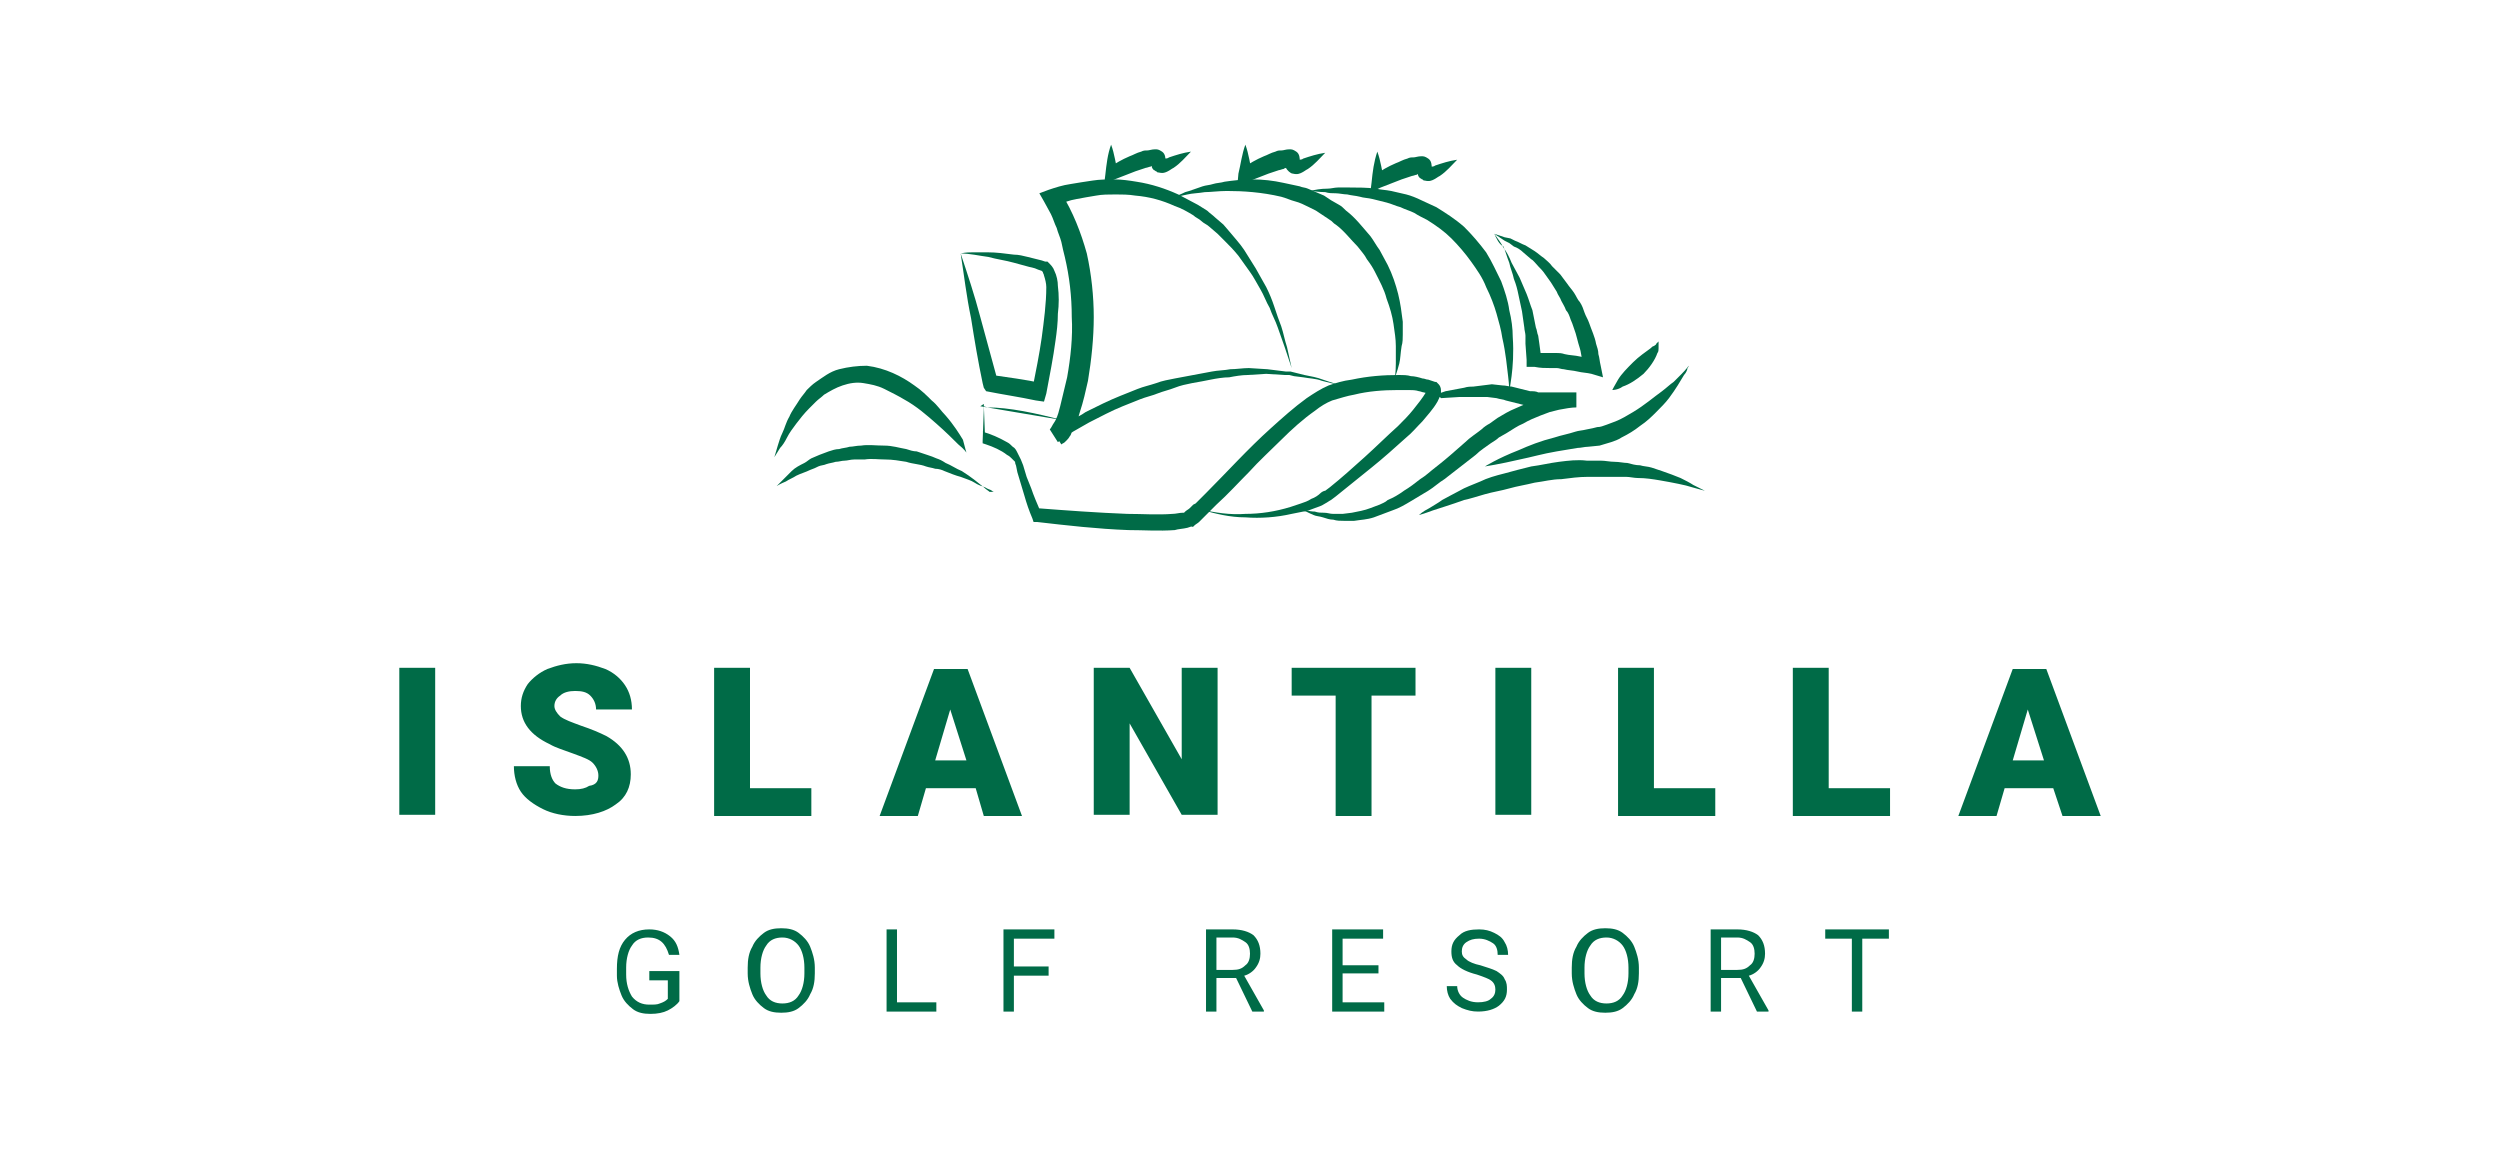 <svg xmlns="http://www.w3.org/2000/svg" xml:space="preserve" fill="#006b47" id="Capa_1" x="0" y="0" style="enable-background:new 0 0 216 100" version="1.1" viewBox="0 0 216 100">
<path d="M37.6 70.4h-3.1V57.7h3.1v12.7zM51.7 67c0-.4-.2-.8-.5-1.1-.3-.3-.9-.5-1.7-.8-.8-.3-1.5-.5-2-.8-1.7-.8-2.5-1.9-2.5-3.3 0-.7.2-1.3.6-1.9.4-.5 1-1 1.7-1.3.8-.3 1.6-.5 2.5-.5.9 0 1.7.2 2.5.5.7.3 1.3.8 1.7 1.4.4.6.6 1.3.6 2.1h-3.1c0-.5-.2-.9-.5-1.2-.3-.3-.7-.4-1.3-.4-.5 0-1 .1-1.3.4-.3.2-.5.5-.5.9 0 .3.2.6.5.9.4.3 1 .5 1.8.8.9.3 1.6.6 2.2.9 1.4.8 2.1 1.9 2.1 3.3 0 1.1-.4 2-1.3 2.6-.8.6-2 1-3.5 1-1 0-2-.2-2.8-.6-.8-.4-1.5-.9-1.9-1.5-.4-.6-.6-1.4-.6-2.2h3.1c0 .7.2 1.2.5 1.5.4.3.9.5 1.7.5.5 0 .9-.1 1.2-.3.7-.1.8-.5.8-.9zM64.8 68.1h5.3v2.4h-8.4V57.7h3.1v10.4zM84.3 68.1H80l-.7 2.4H76l4.7-12.7h2.9l4.7 12.7H85l-.7-2.4zm-3.5-2.4h2.7l-1.4-4.4-1.3 4.4zM105.2 70.4h-3.1l-4.5-7.9v7.9h-3.1V57.7h3.1l4.5 7.9v-7.9h3.1v12.7zM122.3 60.1h-3.8v10.4h-3.1V60.1h-3.8v-2.4h10.7v2.4zM132.3 70.4h-3.1V57.7h3.1v12.7zM142.9 68.1h5.3v2.4h-8.4V57.7h3.1v10.4zM158 68.1h5.3v2.4h-8.4V57.7h3.1v10.4zM177.4 68.1h-4.2l-.7 2.4h-3.3l4.7-12.7h2.9l4.7 12.7h-3.3l-.8-2.4zm-3.5-2.4h2.7l-1.4-4.4-1.3 4.4zM58.7 86.5c-.2.3-.6.6-1 .8-.4.2-.9.3-1.5.3s-1.1-.1-1.5-.4c-.4-.3-.8-.7-1-1.2-.2-.5-.4-1.1-.4-1.7v-.6c0-1.1.2-1.9.7-2.5.5-.6 1.2-.9 2.1-.9.7 0 1.3.2 1.8.6.5.4.7.9.8 1.6h-.9c-.3-1-.8-1.5-1.8-1.5-.6 0-1.1.2-1.4.7-.3.4-.5 1.1-.5 1.9v.6c0 .8.2 1.4.5 1.9.4.5.9.7 1.5.7.4 0 .7 0 .9-.1.3-.1.5-.2.7-.4v-1.6h-1.6v-.8h2.6v2.6zM70.4 84.1c0 .7-.1 1.3-.4 1.8-.2.5-.6.9-1 1.2-.4.3-.9.4-1.5.4s-1.1-.1-1.5-.4c-.4-.3-.8-.7-1-1.2-.2-.5-.4-1.1-.4-1.8v-.5c0-.7.1-1.3.4-1.8.2-.5.6-.9 1-1.2.4-.3.9-.4 1.5-.4s1.1.1 1.5.4c.4.3.8.7 1 1.2.2.5.4 1.1.4 1.8v.5zm-.9-.5c0-.8-.2-1.5-.5-1.9-.3-.4-.8-.7-1.4-.7-.6 0-1.1.2-1.4.7-.3.4-.5 1.1-.5 1.9v.5c0 .8.2 1.5.5 1.9.3.5.8.7 1.4.7.6 0 1.1-.2 1.4-.7.3-.4.5-1.1.5-1.9v-.5zM77.5 86.6h3.4v.8h-4.3v-7.1h.9v6.3zM90.6 84.3h-3v3.1h-.9v-7.1h4.4v.8h-3.5v2.4h3v.8zM106.8 84.5h-1.7v2.9h-.9v-7.1h2.3c.8 0 1.4.2 1.8.5.4.4.6.9.6 1.6 0 .4-.1.8-.4 1.2-.2.3-.6.6-1 .7l1.7 3v.1h-1l-1.4-2.9zm-1.7-.7h1.4c.5 0 .8-.1 1.1-.4.3-.2.4-.6.4-1s-.1-.8-.4-1c-.3-.2-.6-.4-1.1-.4h-1.4v2.8zM119.1 84.1H116v2.5h3.6v.8h-4.5v-7.1h4.4v.8H116v2.3h3.1v.7zM127.6 84.2c-.8-.2-1.4-.5-1.7-.8-.4-.3-.5-.7-.5-1.2 0-.6.2-1 .7-1.4.4-.4 1-.5 1.7-.5.5 0 .9.1 1.3.3.4.2.7.4.9.8.2.3.3.7.3 1.1h-.9c0-.4-.1-.8-.4-1-.3-.2-.7-.4-1.2-.4s-.8.1-1.1.3c-.3.2-.4.5-.4.8 0 .3.1.5.4.7.2.2.7.4 1.2.5.6.2 1 .3 1.4.5.3.2.6.4.7.7.2.3.2.6.2.9 0 .6-.2 1-.7 1.4-.4.3-1 .5-1.8.5-.5 0-.9-.1-1.4-.3-.4-.2-.7-.4-1-.8-.2-.3-.3-.7-.3-1.1h.9c0 .4.2.8.5 1 .3.2.7.4 1.3.4.5 0 .9-.1 1.1-.3.3-.2.4-.5.4-.8 0-.3-.1-.6-.4-.8-.1-.1-.6-.3-1.2-.5zM141.6 84.1c0 .7-.1 1.3-.4 1.8-.2.5-.6.9-1 1.2-.4.3-.9.4-1.5.4s-1.1-.1-1.5-.4c-.4-.3-.8-.7-1-1.2-.2-.5-.4-1.1-.4-1.8v-.5c0-.7.1-1.3.4-1.8.2-.5.6-.9 1-1.2.4-.3.9-.4 1.5-.4s1.1.1 1.5.4c.4.3.8.7 1 1.2.2.5.4 1.1.4 1.8v.5zm-.9-.5c0-.8-.2-1.5-.5-1.9-.3-.4-.8-.7-1.4-.7-.6 0-1.1.2-1.4.7-.3.4-.5 1.1-.5 1.9v.5c0 .8.2 1.5.5 1.9.3.5.8.7 1.4.7.6 0 1.1-.2 1.4-.7.3-.4.5-1.1.5-1.9v-.5zM150.4 84.5h-1.7v2.9h-.9v-7.1h2.3c.8 0 1.4.2 1.8.5.4.4.6.9.6 1.6 0 .4-.1.8-.4 1.2-.2.3-.6.6-1 .7l1.7 3v.1h-1l-1.4-2.9zm-1.7-.7h1.4c.5 0 .8-.1 1.1-.4.3-.2.4-.6.4-1s-.1-.8-.4-1c-.3-.2-.6-.4-1.1-.4h-1.4v2.8zM163.2 81.1h-2.3v6.3h-.9v-6.3h-2.3v-.8h5.5v.8zM83 21.9c.6 1.8 1.2 3.6 1.7 5.5.5 1.8 1 3.7 1.5 5.5l-.5-.5c1.4.2 2.9.4 4.3.7l-.8.5c.3-1.5.6-3 .8-4.4.2-1.5.4-3 .4-4.4 0-.3-.1-.7-.2-1 0-.1-.1-.2-.1-.3 0 0 .1 0 0 0l-.1-.1-.3-.1c-.4-.2-.7-.2-1-.3-.4-.1-.7-.2-1.1-.3-.7-.2-1.5-.3-2.2-.5-.8-.1-1.6-.3-2.4-.3zm0 0c.4-.1.8-.1 1.1-.1h1.2c.8 0 1.5.1 2.3.2.4 0 .8.1 1.2.2l1.2.3.3.1h.2l.1.1c.2.2.4.4.5.7.2.4.3.9.3 1.3.1.8.1 1.6 0 2.4 0 .8-.1 1.6-.2 2.3-.2 1.5-.5 3-.8 4.6l-.2.7-.7-.1c-1.4-.3-2.8-.5-4.3-.8l-.2-.3-.1-.4c-.4-1.9-.7-3.7-1-5.6-.4-1.9-.6-3.7-.9-5.6zM123.3 34.3c.5-.2 1.1-.3 1.6-.5.5-.1 1.1-.2 1.6-.3.3-.1.6-.1.8-.1l.8-.1.8-.1.9.1c.3 0 .6.1.8.1l.8.2.8.2c.3 0 .5 0 .7.1h3.3v1.3c-.4 0-1 .1-1.5.2l-.8.2c-.3.1-.5.2-.8.3-.5.2-1 .4-1.5.7-.5.2-.9.5-1.4.8l-.7.4c-.2.2-.4.3-.7.5-.4.3-.9.6-1.3 1l-2.7 2.1c-.5.3-.9.7-1.4 1l-1.5.9c-.5.3-1 .6-1.6.8-.3.1-.5.2-.8.3-.3.1-.5.2-.8.3-.6.2-1.1.2-1.7.3h-.9c-.3 0-.6 0-.9-.1-.3 0-.6-.1-.9-.2-.3-.1-.6-.1-.8-.2-.5-.2-1-.5-1.5-.7.5.2 1.1.4 1.6.4.3.1.5.1.8.1.3 0 .5.1.8.1h.8l.8-.1c.5-.1 1.1-.2 1.6-.4.3-.1.5-.2.8-.3.2-.1.5-.2.7-.4.5-.2 1-.5 1.4-.8.5-.3.9-.6 1.4-1 .5-.3.9-.7 1.3-1 .9-.7 1.7-1.4 2.6-2.2.4-.4.9-.7 1.4-1.1.2-.2.5-.4.7-.5l.7-.5c.5-.3 1-.6 1.5-.8.5-.2 1.1-.5 1.6-.7.3-.1.6-.2.8-.3l.9-.2c.6-.1 1.2-.2 1.8-.2v1.3h-2.5c-.3 0-.5 0-.9-.1-.3 0-.6-.1-.9-.1l-.8-.2-.8-.2c-.2-.1-.5-.1-.8-.2l-.8-.1H126.1l-1.6.1c-.1-.2-.6-.2-1.2-.1z"/><path d="m115.8 33.3-1.6-.4c-.5-.2-1.1-.2-1.6-.3l-.8-.1-.4-.1h-.4l-1.6-.1-1.6.1c-.5 0-1.1.1-1.6.2-.5 0-1.1.1-1.6.2s-1 .2-1.6.3c-.5.1-1 .2-1.5.4s-1 .3-1.5.5-1 .3-1.5.5l-1.5.6c-1 .4-1.9.9-2.9 1.4-.5.3-.9.5-1.4.8-.4.3-.9.6-1.3.9l-.7-1.1s.1-.1.2-.3c.1-.2.2-.3.3-.5.2-.4.3-.8.4-1.2.2-.8.4-1.7.6-2.5.3-1.7.5-3.5.4-5.2 0-1.8-.2-3.5-.6-5.2-.1-.4-.2-.8-.3-1.3-.1-.4-.3-.8-.4-1.2-.2-.4-.3-.8-.5-1.2-.2-.4-.4-.7-.6-1.1l-.4-.7.8-.3c.6-.2 1.2-.4 1.9-.5.6-.1 1.2-.2 1.9-.3.6-.1 1.3-.1 1.9-.1.6 0 1.3.1 1.9.2 1.3.2 2.5.6 3.6 1.1.6.3 1.1.6 1.7.9.3.2.5.3.8.5.2.2.5.4.7.6l.7.6.6.7c.4.5.8.9 1.2 1.5l.5.8.5.8c.3.5.6 1.1.9 1.6.3.6.5 1.1.7 1.7.2.6.4 1.2.6 1.7.2.6.3 1.2.5 1.8l.4 1.8-.6-1.8-.6-1.7c-.2-.6-.5-1.1-.7-1.7-.3-.5-.5-1.1-.8-1.6-.3-.5-.6-1.1-.9-1.5l-.5-.7-.5-.7c-.4-.5-.8-.9-1.2-1.3l-.6-.6-.7-.6c-.2-.2-.5-.3-.7-.5-.2-.2-.5-.3-.7-.5-.5-.3-1-.6-1.6-.8-1.1-.5-2.2-.8-3.4-.9-.6-.1-1.2-.1-1.7-.1-.6 0-1.2 0-1.7.1-.6.1-1.2.2-1.7.3-.6.1-1.1.3-1.6.5l.3-1c1 1.6 1.7 3.4 2.2 5.2.4 1.8.6 3.7.6 5.5 0 1.8-.2 3.7-.5 5.5-.2.9-.4 1.8-.7 2.7-.1.4-.3.9-.5 1.3-.1.2-.2.4-.3.7-.1.1-.1.2-.3.4l-.2.2c-.1.1-.2.1-.3.2l-.7-1.1c.5-.3.9-.6 1.4-.9.5-.3 1-.5 1.4-.8 1-.5 2-1 3-1.4l1.5-.6c.5-.2 1-.3 1.6-.5.5-.2 1.1-.3 1.6-.4.5-.1 1.1-.2 1.6-.3.5-.1 1.1-.2 1.6-.3.5-.1 1.1-.1 1.6-.2.5 0 1.1-.1 1.6-.1l1.6.1 1.6.2h.4l.4.1.8.2c.5.1 1.1.2 1.6.4l1.5.5z"/><path d="M101.2 17.1s.1-.1.3-.1c.2-.1.5-.2.9-.4.4-.1.9-.3 1.5-.5.3-.1.6-.1.9-.2.3-.1.7-.1 1-.2.7-.1 1.5-.2 2.4-.2.9 0 1.8.1 2.7.3.5.1.9.2 1.4.3.2.1.5.1.7.2l.7.3c.2.1.5.2.7.3l.6.4.7.4c.2.1.4.3.6.5.8.6 1.4 1.4 2.1 2.2.3.4.5.8.8 1.2.2.4.5.9.7 1.3.4.8.7 1.7.9 2.5.2.8.3 1.6.4 2.4v1.1c0 .3 0 .7-.1 1-.1.6-.1 1.1-.2 1.5-.1.4-.2.7-.3 1-.1.2-.1.3-.1.3s.1-.5.1-1.3v-1.5c0-.6-.1-1.2-.2-1.9s-.3-1.4-.6-2.2c-.2-.8-.6-1.5-1-2.3-.2-.4-.4-.7-.7-1.1-.2-.4-.5-.7-.8-1.1-.6-.6-1.2-1.4-1.9-1.9-.2-.1-.3-.3-.5-.4l-.6-.4-.6-.4-.6-.3c-.4-.2-.8-.4-1.2-.5-.4-.1-.8-.3-1.2-.4-1.7-.4-3.3-.5-4.7-.5-.7 0-1.4.1-1.9.1-.6.1-1.1.1-1.5.2-.9.2-1.4.3-1.4.3z"/><path d="M111.9 16.7s.5-.1 1.3-.2c.4-.1.9-.2 1.5-.2.3 0 .6-.1.9-.1h1c.7 0 1.5 0 2.3.1.4.1.8.1 1.3.2.4.1.9.2 1.3.3.4.1.9.3 1.3.5s.9.4 1.3.6c.8.5 1.6 1 2.4 1.7.7.7 1.3 1.4 1.9 2.2.5.8.9 1.7 1.3 2.5.3.8.6 1.7.7 2.5.2.8.3 1.6.3 2.3.1 1.4 0 2.6-.1 3.4-.1.8-.2 1.3-.2 1.3s0-.5-.1-1.3-.2-2-.5-3.3c-.1-.7-.3-1.4-.5-2.1-.2-.7-.5-1.5-.9-2.3-.3-.8-.8-1.5-1.3-2.2-.5-.7-1.1-1.4-1.7-2-.6-.6-1.3-1.1-2.1-1.6-.4-.2-.8-.4-1.1-.6-.4-.2-.8-.3-1.2-.5-.4-.1-.8-.3-1.2-.4l-1.2-.3c-.4-.1-.8-.1-1.1-.2-.4-.1-.7-.1-1.1-.2-.3 0-.7-.1-1-.1-.3 0-.6 0-.9-.1-.6 0-1-.1-1.5-.1-.6.3-1.1.2-1.1.2zM129.1 20.2c.3.4.6.8.8 1.2.3.4.5.8.7 1.3.2.4.5.9.7 1.3.2.5.4.9.6 1.4.2.5.3.9.5 1.4l.3 1.5c.1.2.1.5.2.7l.1.7.2 1.5-.7-.7h2c.2 0 .4 0 .7.1.4.1.9.1 1.3.2s.9.1 1.3.3l-.9.8c0-.3-.1-.6-.2-.9-.1-.3-.1-.6-.2-.9-.2-.6-.3-1.2-.5-1.7-.1-.3-.2-.6-.3-.8-.1-.3-.2-.6-.4-.8-.1-.3-.3-.6-.4-.8-.1-.3-.3-.5-.4-.8l-.5-.8-.5-.7c-.2-.3-.4-.5-.6-.7-.2-.2-.4-.5-.6-.6l-.7-.6c-.2-.2-.5-.4-.8-.5l-.4-.3-.4-.2-.9-.6zm0 0 .9.3.5.1.4.2c.3.1.6.3.9.4l.8.5c.3.2.5.4.8.6.2.2.5.4.7.7l.7.7.6.8c.2.3.4.5.6.8.2.3.3.6.5.8.2.3.3.6.4.9.1.3.3.6.4.9.2.6.5 1.2.6 1.8.1.3.2.6.2.9.1.3.1.6.2 1l.2 1-1-.3c-.4-.1-.8-.1-1.2-.2-.4-.1-.8-.1-1.2-.2-.2 0-.4-.1-.6-.1h-.6c-.4 0-.8 0-1.3-.1h-.7v-.6l-.1-1.4V29c0-.2-.1-.5-.1-.7l-.2-1.4c-.1-.5-.2-.9-.3-1.4-.1-.5-.2-.9-.4-1.4-.1-.5-.3-.9-.4-1.4-.2-.5-.3-.9-.5-1.4-.4-.2-.6-.7-.8-1.1zM139.3 33.7s.2-.4.5-.9.8-1 1.3-1.5 1.1-.9 1.5-1.2c.1-.1.2-.2.3-.2.1-.1.2-.1.2-.2l.2-.2v.6c0 .1 0 .3-.1.4-.2.6-.7 1.3-1.2 1.8-.6.5-1.2.9-1.8 1.1-.4.3-.9.3-.9.3zM128.3 40.3s1.1-.7 2.9-1.4c.9-.4 1.9-.8 3.1-1.1.6-.2 1.2-.3 1.8-.5.3-.1.6-.1 1-.2l.5-.1.4-.1c.3 0 .5-.1.8-.2.3-.1.5-.2.8-.3.5-.2 1-.5 1.5-.8 1-.6 1.8-1.3 2.5-1.8.4-.3.7-.6 1-.8l.7-.7c.4-.4.6-.7.6-.7s0 .1-.1.2c0 .1-.1.4-.3.6-.3.5-.7 1.2-1.3 2-.3.4-.7.8-1.1 1.2-.4.4-.8.8-1.4 1.2-.5.4-1 .7-1.6 1-.3.2-.6.3-.9.4-.3.1-.7.2-1 .3l-1 .1c-.3 0-.6.1-.9.1l-1.8.3c-1.2.2-2.2.5-3.2.7-1.7.4-3 .6-3 .6zM122.6 44.5s.3-.3.9-.6c.3-.2.7-.4 1.1-.7.4-.2.9-.5 1.5-.8.5-.3 1.1-.5 1.8-.8.6-.3 1.3-.5 2.1-.7.7-.2 1.5-.4 2.3-.6.8-.1 1.6-.3 2.4-.4.8-.1 1.6-.2 2.4-.1h1.2c.4 0 .8.1 1.2.1.4 0 .8.1 1.1.1.4.1.7.2 1.1.2.3.1.7.1 1 .2l.9.3c.6.2 1.1.4 1.6.6.4.2.8.4 1.1.6l1 .5s-.4-.1-1.1-.3c-.3-.1-.7-.2-1.2-.3-.5-.1-1-.2-1.6-.3-.6-.1-1.2-.2-1.9-.2-.3 0-.7-.1-1-.1H137.2c-.8 0-1.5.1-2.3.2-.8 0-1.5.2-2.3.3-.8.2-1.5.3-2.2.5-.7.2-1.4.3-2.1.5-.7.2-1.3.4-1.8.5-1.1.4-2.1.7-2.7.9-.8.3-1.2.4-1.2.4zM83.5 39.1s-.2-.3-.7-.7c-.4-.4-1.1-1.1-1.9-1.8-.8-.7-1.7-1.5-2.8-2.1-.5-.3-1.1-.6-1.7-.9-.6-.3-1.2-.4-1.8-.5-.6-.1-1.2 0-1.8.2-.6.2-1.1.5-1.6.8-.2.2-.5.4-.7.6l-.6.6c-.4.4-.8.9-1.1 1.3-.3.4-.6.8-.8 1.2-.2.4-.4.7-.6.9-.3.5-.5.8-.5.8s.1-.3.3-1c.1-.3.2-.7.4-1.1.2-.4.3-.9.6-1.4.2-.5.6-1 .9-1.5.2-.3.4-.5.6-.8.2-.2.5-.5.8-.7.6-.4 1.2-.9 2-1.1.8-.2 1.6-.3 2.4-.3 1.6.2 3 .9 4.1 1.7.6.4 1.1.9 1.5 1.3.5.4.8.9 1.2 1.3.7.8 1.2 1.6 1.5 2.1.2.8.3 1.1.3 1.1z"/><path d="M85.9 42.5s-.1 0-.2-.1-.3-.1-.6-.3c-.3-.1-.6-.2-.9-.4-.3-.2-.7-.3-1.2-.5-.4-.1-.9-.3-1.4-.5-.2-.1-.5-.2-.8-.2-.3-.1-.5-.1-.8-.2-.5-.2-1.1-.2-1.7-.4-.6-.1-1.2-.2-1.8-.2-.6 0-1.2-.1-1.8 0h-.9c-.3 0-.6.1-.8.1-.3 0-.5.1-.8.1-.3.1-.5.1-.8.2-.2.1-.5.1-.7.2-.2.1-.4.2-.7.3-.4.2-.8.3-1.2.5-.3.2-.6.3-.9.5-.5.2-.8.4-.8.4l.6-.6.7-.7c.3-.3.7-.5 1.1-.7.2-.1.4-.3.6-.4.2-.1.5-.2.7-.3.3-.1.5-.2.8-.3.3-.1.6-.2.9-.2.3-.1.6-.1.9-.2.3 0 .6-.1 1-.1.6-.1 1.3 0 2 0s1.3.2 1.9.3c.3.1.6.2.9.2l.9.3c.3.1.6.2.8.3.3.1.5.2.8.4.5.2.9.5 1.4.7.8.5 1.4 1 1.9 1.4.2.2.4.3.5.4h.4zM91.8 36.3c-2.4-.4-4.7-.8-7.1-1.2l.3-.2.1 2.7-.2-.3c.7.2 1.4.5 2.1.9.2.1.3.2.5.4.2.1.3.3.4.5l.3.6.2.5c.1.3.2.7.3 1l.4 1c.2.6.5 1.3.8 2l-.4-.3c2.6.2 5.3.4 7.9.5 1.3 0 2.6.1 3.9 0 .3 0 .6-.1.9-.1h.1s.1 0 0 0l.1-.1c.1-.1.3-.2.4-.3l.3-.3.2-.1.2-.2.7-.7c1.8-1.8 3.6-3.8 5.6-5.6 1-.9 2-1.8 3.1-2.6.6-.4 1.2-.8 1.9-1.1.6-.2 1.2-.4 2-.5 1.4-.3 2.7-.4 4.1-.4.3 0 .7 0 1 .1.3 0 .7.1 1 .2.2 0 .3.1.5.1l.6.2h.1l.1.1.1.1c.1.1.2.3.2.5v.3c-.1.3-.2.5-.3.7-.4.7-.9 1.2-1.3 1.7-.5.5-.9 1-1.4 1.4-1 .9-2 1.8-3 2.6s-2.1 1.7-3.1 2.5l-.4.3c-.2.1-.3.2-.5.3-.3.2-.6.3-.9.4-.3.1-.7.3-1 .3l-1 .2c-1.3.3-2.7.4-4 .3-1.3 0-2.6-.3-3.9-.7 1.3.3 2.6.5 3.9.4 1.3 0 2.6-.2 3.9-.6l.9-.3c.3-.1.6-.2.9-.4.3-.1.6-.3.8-.5.1-.1.3-.2.4-.2l.4-.3c1-.8 2-1.7 3-2.6 1-.9 1.9-1.8 2.9-2.7.5-.5.9-.9 1.3-1.4.4-.5.8-1 1.1-1.5.1-.1.1-.2.1-.2 0 .1.1.2.1.3 0 0-.1 0-.1-.1.1 0-.1-.1.1.1l-.4-.1c-.1 0-.3-.1-.4-.1-.3-.1-.6-.1-.9-.1h-.9c-1.3 0-2.6.1-3.8.4-.6.1-1.2.3-1.9.5-.5.2-1 .5-1.5.9-1 .7-2 1.6-2.9 2.5-.9.9-1.9 1.8-2.8 2.8-.9.9-1.8 1.9-2.8 2.8l-.7.7-.2.2-.2.2-.4.4c-.1.1-.3.2-.4.3l-.1.1c-.1.1 0 0-.1 0h-.1l-.3.1c-.4.1-.8.1-1.1.2-1.4.1-2.7 0-4 0-2.7-.1-5.3-.4-7.9-.7h-.3l-.1-.3c-.3-.7-.5-1.3-.7-2l-.3-1c-.1-.3-.2-.7-.3-1l-.1-.5c0-.1-.1-.2-.1-.4l-.3-.3c-.1-.1-.2-.2-.4-.3-.5-.4-1.2-.7-1.8-.9l-.3-.1v-.2l.1-2.7v-.3l.3.1c1.9 0 4.2.5 6.5 1.1zM96 12.5c.3.8.4 1.7.6 2.5l-.8-.5c.6-.4 1.1-.7 1.8-1 .3-.1.6-.3 1-.4.2-.1.3-.1.5-.1s.4-.1.7-.1c.2 0 .3 0 .6.2s.3.6.3.8c0-.1 0 .3 0 0 0-.1-.1-.1-.1-.2h-.1.1c.1 0 .3 0 .4-.1.6-.2 1.2-.4 1.9-.5-.5.5-.9 1-1.5 1.4-.2.1-.3.2-.5.3-.2.1-.4.2-.8.1-.1 0-.1 0-.2-.1-.1 0-.1-.1-.2-.1-.1-.1-.2-.2-.2-.4 0-.1 0-.1-.1-.2V13.8s0 .2.2.4l.1.1s-.2 0-.3.1c-.1 0-.3.1-.4.1l-.9.3-1.8.7-.9.4.1-.8c.1-.9.2-1.8.5-2.6zM107.6 12.5c.3.8.4 1.7.6 2.5l-.8-.5c.6-.4 1.1-.7 1.8-1 .3-.1.6-.3 1-.4.2-.1.3-.1.5-.1s.4-.1.7-.1c.2 0 .3 0 .6.2s.3.6.3.8c0-.1 0 .3 0 0 0-.1-.1-.1-.1-.1h-.1.1c.1 0 .3 0 .4-.1.6-.2 1.2-.4 1.9-.5-.5.5-.9 1-1.5 1.4-.2.1-.3.2-.5.3-.2.1-.4.2-.8.1-.2 0-.5-.3-.6-.5 0-.1 0-.1-.1-.2V14s0 .2.1.4c.1.1.2.1.1.1 0 0-.2 0-.3.1-.1 0-.3.1-.4.1l-.9.3-1.8.7-.9.4.1-1.1c.2-.8.3-1.7.6-2.5zM119 13.1c.3.8.4 1.7.6 2.5l-.8-.5c.6-.4 1.1-.7 1.8-1 .3-.1.6-.3 1-.4.2-.1.3-.1.5-.1s.4-.1.7-.1c.2 0 .3 0 .6.2s.3.6.3.8c0-.1 0 .3 0 0 0-.1-.1-.1-.1-.1h-.1.1c.1 0 .3 0 .4-.1.6-.2 1.2-.4 1.9-.5-.5.5-.9 1-1.5 1.4-.2.1-.3.2-.5.3-.2.1-.4.2-.8.1-.1 0-.1 0-.2-.1-.1 0-.1-.1-.2-.1-.1-.1-.2-.2-.2-.4 0-.1 0-.1-.1-.2V14.5s0 .2.2.4l.1.1s-.2 0-.3.1c-.1 0-.3.1-.4.1l-.9.3-1.8.7-.9.4.1-.8c.1-1 .2-1.8.5-2.7z"/></svg>